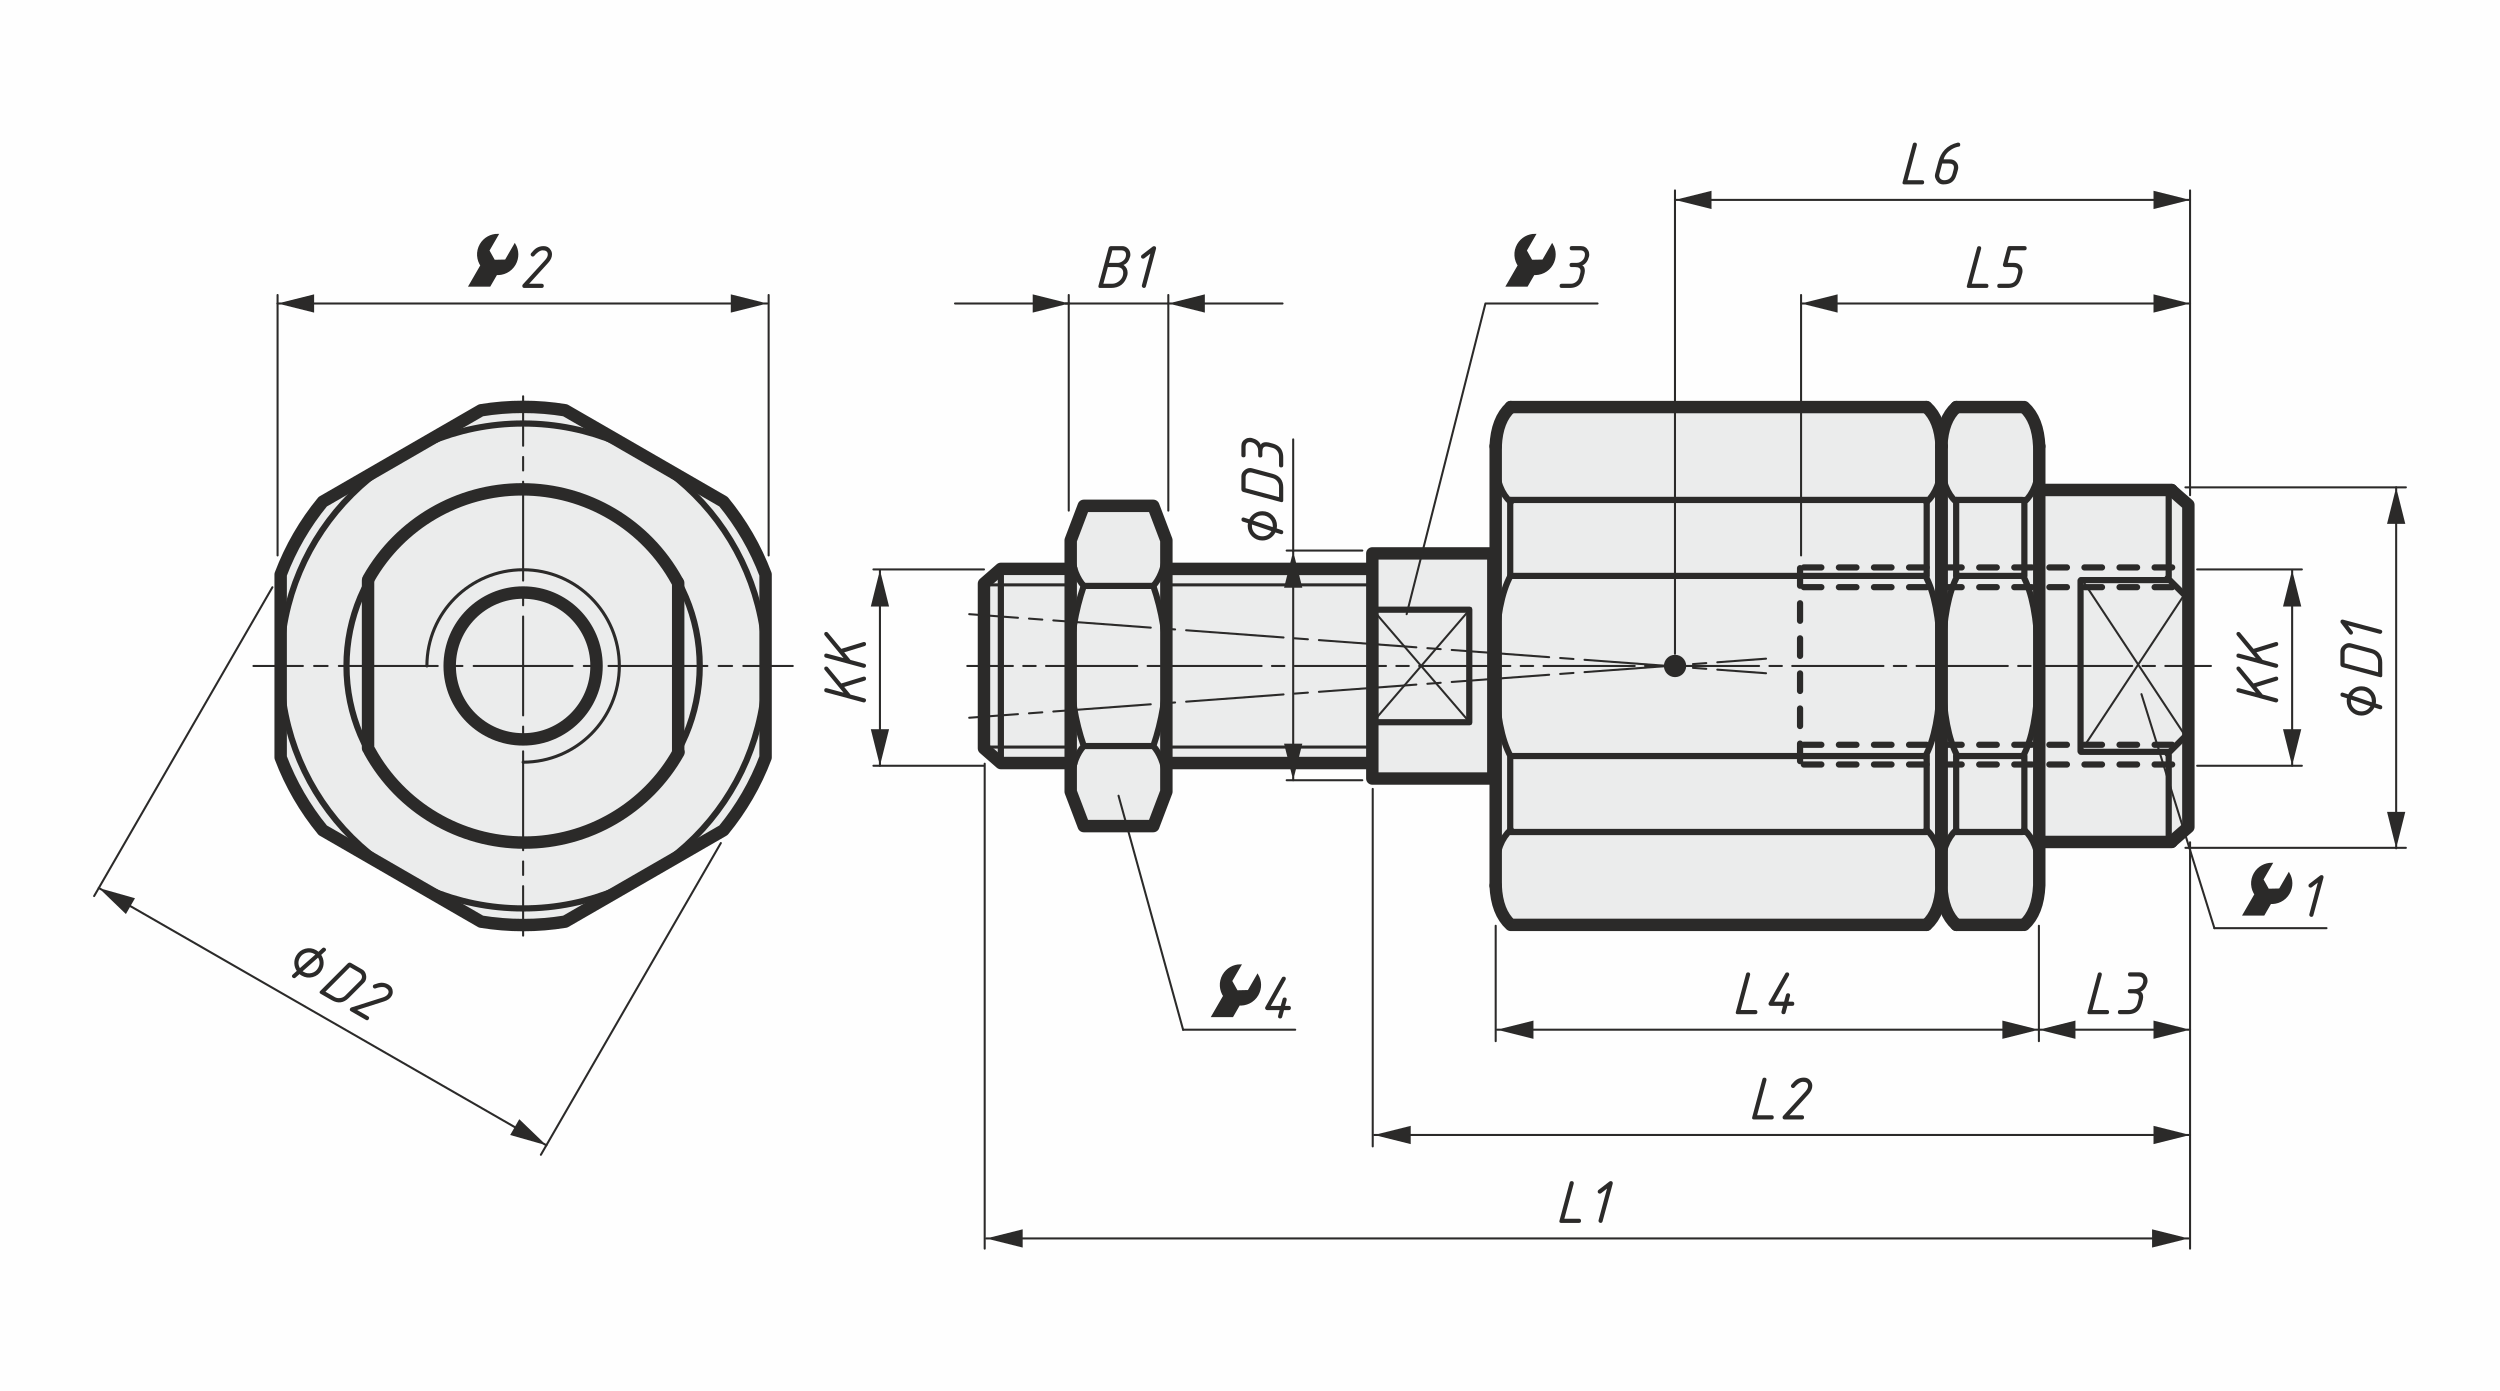 <svg xmlns="http://www.w3.org/2000/svg" xml:space="preserve" width="1425" height="793" style="shape-rendering:geometricPrecision;text-rendering:geometricPrecision;image-rendering:optimizeQuality;fill-rule:evenodd;clip-rule:evenodd" viewBox="0 0 2046730 1138330"><defs><style>.str0,.str1,.str2,.str3,.str4,.str5{stroke:#2b2a29;stroke-width:1290;stroke-miterlimit:22.926}.str0,.str1,.str2,.str3,.str4{stroke-width:10180;stroke-linecap:round;stroke-linejoin:round}.str1,.str2,.str3,.str4{stroke-width:5090}.str1,.str3,.str4{stroke-width:2540}.str3,.str4{stroke-width:1690}.str4{stroke-width:5090;stroke-dasharray:14360 14360}.fil3,.fil5{fill:none}.fil3{fill-rule:nonzero}.fil1{fill:#ebecec}.fil2,.fil4{fill:#2b2a29}.fil2{fill-rule:nonzero}</style></defs><g id="Слой_x0020_1"><path d="M0 0h2046730v1138330H0z" style="fill:#fefefe"/><g id="_1645476855904"><path d="m1657160 332940-55660-10-11930 21680v1640l-3040-8610-13430-14710h-334800l-6350 5660-9380 17500v96650h-99070v11400H954900v-23720l-12000-26620h-55630l-9220 24310-180 26030h-57340l-14960 14350v134090l11510 8920h59670l-180 26280 10700 28210h57070l10560-28210v-26280h168600v14240h99070v97730l6500 17460 10550 5920h338040l6820-9770 5090-9040v2070l6080 11670 6030 5070h57620l5780-11140 4520-6350v-50370h108870l13130-13420V415180l-15220-14390h-106780v-45650zM530480 374690l61810 35690c14540 17700 26240 37800 34480 59600v149820c-8240 21810-19950 41900-34480 59600l-61810 35690c-2060 1240-4140 2440-6250 3610l-61530 35510c-11200 1840-22700 2800-34430 2800s-23230-960-34440-2800l-61500-35500c-2130-1180-4230-2390-6300-3640l-61790-35670c-14530-17700-26240-37800-34470-59600V469980c8230-21800 19950-41900 34480-59600l61910-35740c1990-1200 4000-2360 6030-3490l61630-35580c11220-1830 22720-2800 34450-2800s23230 970 34440 2800l61520 35520c2110 1160 4190 2370 6250 3600" class="fil1"/><path d="M649030 544040c470 0 850 390 850 850 0 470-380 850-850 850zm-40470 0h40470v1700h-40470zm0 1700c-470 0-850-380-850-850 0-460 380-850 850-850zm-9200-1700c470 0 850 390 850 850 0 470-380 850-850 850zm-11040 0h11040v1700h-11040zm0 1700c-470 0-840-380-840-850 0-460 370-850 840-850zm-9200-1700c470 0 850 390 850 850 0 470-380 850-850 850zm-80940 0h80940v1700h-80940zm0 1700c-470 0-850-380-850-850 0-460 380-850 850-850zm-9200-1700c460 0 850 390 850 850 0 470-390 850-850 850zm-11040 0h11040v1700h-11040zm0 1700c-470 0-850-380-850-850 0-460 380-850 850-850zm-9200-1700c470 0 850 390 850 850 0 470-380 850-850 850zm-80950 0h80950v1700h-80950zm0 1700c-470 0-840-380-840-850 0-460 370-850 840-850zm-9190-1700c460 0 840 390 840 850 0 470-380 850-840 850zm-11040 0h11040v1700h-11040zm0 1700c-470 0-850-380-850-850 0-460 380-850 850-850zm-9200-1700c470 0 850 390 850 850 0 470-380 850-850 850zm-80950 0h80950v1700h-80950zm0 1700c-470 0-840-380-840-850 0-460 370-850 840-850zm-9200-1700c470 0 850 390 850 850 0 470-380 850-850 850zm-11030 0h11030v1700h-11030zm0 1700c-470 0-850-380-850-850 0-460 380-850 850-850zm-9210-1700c470 0 850 390 850 850 0 470-380 850-850 850zm-40460 0h40470v1700h-40470zm0 1700c-470 0-850-380-850-850 0-460 380-850 850-850z" class="fil2"/><path d="M429120 765650c0 470-380 850-850 850s-850-380-850-850zm-1700-40470h1700v40470h-1700zm0 0c0-470 380-850 850-850s850 380 850 850zm1700-9200c0 470-380 850-850 850s-850-380-850-850zm-1700-11040h1700v11040h-1700zm0 0c0-470 380-840 850-840s850 370 850 840zm1700-9200c0 470-380 850-850 850s-850-380-850-850zm-1700-80940h1700v80940h-1700zm0 0c0-470 380-850 850-850s850 380 850 850zm1700-9200c0 460-380 850-850 850s-850-390-850-850zm-1700-11040h1700v11040h-1700zm0 0c0-470 380-850 850-850s850 380 850 850zm1700-9200c0 470-380 850-850 850s-850-380-850-850zm-1700-80940h1700v80940h-1700zm0 0c0-480 380-850 850-850s850 370 850 850zm1700-9200c0 460-380 850-850 850s-850-390-850-850zm-1700-11040h1700v11040h-1700zm0 0c0-470 380-850 850-850s850 380 850 850zm1700-9200c0 470-380 850-850 850s-850-380-850-850zm-1700-80950h1700v80950h-1700zm0 0c0-470 380-840 850-840s850 370 850 840zm1700-9190c0 460-380 850-850 850s-850-390-850-850zm-1700-11040h1700v11040h-1700zm0 0c0-470 380-850 850-850s850 380 850 850zm1700-9200c0 470-380 850-850 850s-850-380-850-850zm0 0h-1700v-40480h1700zm-1700-40470c0-470 380-850 850-850s850 380 850 850zM1810070 544040c460 0 850 390 850 850 0 470-390 850-850 850zm-37340 0h37340v1700h-37340zm0 1700c-460 0-840-380-840-850 0-460 380-850 840-850zm-8480-1700c470 0 850 390 850 850 0 470-380 850-850 850zm-10180 0h10180v1700h-10180zm0 1700c-470 0-840-380-840-850 0-460 370-850 840-850zm-8480-1700c460 0 850 390 850 850 0 470-390 850-850 850zm-74670 0h74670v1700h-74670zm0 1700c-470 0-840-380-840-850 0-460 370-850 840-850zm-8480-1700c460 0 850 390 850 850 0 470-390 850-850 850zm-10180 0h10180v1700h-10180zm0 1700c-470 0-850-380-850-850 0-460 380-850 850-850zm-8490-1700c470 0 850 390 850 850 0 470-380 850-850 850zm-74660 0h74660v1700h-74660zm0 1700c-470 0-850-380-850-850 0-460 380-850 850-850zm-8490-1700c470 0 850 390 850 850 0 470-380 850-850 850zm-10180 0h10180v1700h-10180zm0 1700c-460 0-850-380-850-850 0-460 390-850 850-850zm-8480-1700c460 0 850 390 850 850 0 470-390 850-850 850zm-74670 0h74670v1700h-74670zm0 1700c-460 0-850-380-850-850 0-460 390-850 850-850zm-8480-1700c470 0 850 390 850 850 0 470-380 850-850 850zm-10180 0h10180v1700h-10180zm0 1700c-470 0-850-380-850-850 0-460 380-850 850-850zm-8490-1700c470 0 850 390 850 850 0 470-380 850-850 850zm-74660 0h74660v1700h-74660zm0 1700c-470 0-850-380-850-850 0-460 380-850 850-850zm-8480-1700c460 0 850 390 850 850 0 470-390 850-850 850zm-10190 0h10190v1700h-10190zm0 1700c-460 0-850-380-850-850 0-460 390-850 850-850zm-8480-1700c470 0 850 390 850 850 0 470-380 850-850 850zm-74660 0h74660v1700h-74660zm0 1700c-470 0-850-380-850-850 0-460 380-850 850-850zm-8490-1700c470 0 850 390 850 850 0 470-380 850-850 850zm-10180 0h10180v1700h-10180zm0 1700c-470 0-850-380-850-850 0-460 380-850 850-850zm-8480-1700c460 0 840 390 840 850 0 470-380 850-840 850zm-74670 0h74670v1700h-74670zm0 1700c-470 0-850-380-850-850 0-460 380-850 850-850zm-8480-1700c460 0 840 390 840 850 0 470-380 850-840 850zm-10180 0h10180v1700h-10180zm0 1700c-470 0-850-380-850-850 0-460 380-850 850-850zm-8490-1700c470 0 850 390 850 850 0 470-380 850-850 850zm-74660 0h74660v1700h-74660zm0 1700c-470 0-850-380-850-850 0-460 380-850 850-850zm-8480-1700c460 0 840 390 840 850 0 470-380 850-840 850zm-10190 0h10190v1700h-10190zm0 1700c-460 0-850-380-850-850 0-460 390-850 850-850zm-8480-1700c470 0 840 390 840 850 0 470-370 850-840 850zm-74670 0h74670v1700h-74670zm0 1700c-460 0-850-380-850-850 0-460 390-850 850-850zm-8480-1700c470 0 840 390 840 850 0 470-370 850-840 850zm-10180 0h10180v1700h-10180zm0 1700c-470 0-850-380-850-850 0-460 380-850 850-850zm-8490-1700c470 0 850 390 850 850 0 470-380 850-850 850zm-74660 0h74660v1700h-74660zm0 1700c-470 0-850-380-850-850 0-460 380-850 850-850zm-8480-1700c460 0 840 390 840 850 0 470-380 850-840 850zm-10190 0h10190v1700h-10190zm0 1700c-470 0-840-380-840-850 0-460 370-850 840-850zm-8480-1700c470 0 840 390 840 850 0 470-370 850-840 850zm-37320 0h37320v1700h-37320zm0 1700c-470 0-850-380-850-850 0-460 380-850 850-850z" class="fil2"/><path d="M428270 484780c33200 0 60110 26910 60110 60110s-26910 60110-60110 60110-60110-26910-60110-60110 26910-60110 60110-60110" class="fil3 str0"/><path d="M428270 623670c43510 0 78770-35270 78770-78780s-35260-78770-78770-78770-78770 35260-78770 78770" class="fil3 str1"/><path d="M428270 400290c79860 0 144600 64730 144600 144600s-64740 144610-144600 144610-144600-64740-144600-144610 64740-144600 144600-144600" class="fil3 str2"/><path d="M428270 346390c109630 0 198500 88870 198500 198500s-88870 198500-198500 198500-198500-88870-198500-198500 88870-198500 198500-198500" class="fil3 str2"/><path d="m462710 335570 64810 37410 64770 37400c14540 17700 26240 37800 34480 59600v149820c-8240 21810-19940 41900-34480 59600l-64770 37400-64820 37410c-11200 1830-22700 2800-34430 2800-11720 0-23230-970-34440-2800l-64810-37420-64780-37390c-14530-17700-26240-37790-34470-59600V469980c8230-21800 19950-41900 34480-59600l64770-37400 64800-37410c11220-1830 22720-2800 34450-2800s23230 970 34440 2800M301320 474810v137420M555220 476850v138120M876990 624370h-57600m0-158960h57600M819390 465410c-2300 2000-4600 4030-6910 6040-2300 1990-4610 4010-6910 6020v134850c2300 2010 4600 4030 6910 6030 2300 2000 4610 4030 6910 6020M955640 465410h167870v158960H955640M1222570 452740h-99060v184300h99060z" class="fil3 str0"/><path d="M1202880 498810h-77080v92160h77080zM887270 479340h56920M887270 479340c-7020 20200-10700 42700-10700 65550M954900 544890c0-22850-3680-45350-10700-65550" class="fil3 str2"/><path d="M881920 427900c-3790 7890-5360 17760-4350 27420 1000 9650 4490 18300 9700 24030M944200 479340c5200-5720 8700-14370 9700-24020 1000-9660-560-19520-4360-27420" class="fil3 str2"/><path d="m876570 442000 10700-28200h56930l10700 28200v205780l-10700 28200h-56930l-10700-28200V544890z" class="fil3 str0"/><path d="M887270 610440h56920M876570 544890c0 22850 3670 45360 10700 65550M944200 610440c7030-20190 10700-42700 10700-65550M887270 610440c-5210 5720-8700 14370-9700 24030-1000 9650 560 19520 4350 27410M949550 661880c3780-7890 5350-17760 4350-27410-1000-9660-4500-18300-9700-24030M819390 466210v157360" class="fil3 str2"/><path d="M875820 478490h-71530M875820 611290h-71530M956470 478490h164680M956470 611290h164680" class="fil3 str1"/><path d="M1236830 408960h340000M1236830 471170h340000M1236830 618620h340000M1236830 680820h340000" class="fil3 str2"/><path d="M1224510 724670V365110" class="fil3 str0"/><path d="M1236400 471170v-62210" class="fil3 str2"/><path d="M1671650 400790h106160M1671650 688990h106160" class="fil3 str0"/><path d="M1236400 680820v-62200M1224490 555110c650 28920 4770 50250 12340 63980M1224490 534670c650-28920 4770-50240 12340-63970M1588440 555110c-650 28920-4760 50250-12340 63980M1588440 534670c-650-28920-4760-50240-12340-63970M1577370 471170v-62210M1224490 378830c650 14460 4770 25120 12340 31980" class="fil3 str2"/><path d="M1224490 364930c650-14460 4770-25120 12340-31980" class="fil3 str0"/><path d="M1224490 710950c650-14460 4770-25120 12340-31980" class="fil3 str2"/><path d="M1224490 724850c650 14460 4770 25120 12340 31990M1236830 332930h340000M1236830 756850h340000" class="fil3 str0"/><path d="M1589540 378830c-650 14460-4770 25120-12340 31980" class="fil3 str2"/><path d="M1589540 364930c-650-14460-4770-25120-12340-31980" class="fil3 str0"/><path d="M1589540 710950c-650-14460-4770-25120-12340-31980" class="fil3 str2"/><path d="M1589540 724850c-650 14460-4770 25120-12340 31990M1589570 724670V365110" class="fil3 str0"/><path d="M1577370 680820v-62200M1668400 555110c-650 28920-4770 50250-12340 63980M1668400 534670c-650-28920-4770-50240-12340-63970M1657330 471170v-62210M1669500 378830c-660 14460-4770 25120-12350 31980" class="fil3 str2"/><path d="M1669500 364930c-660-14460-4770-25120-12350-31980" class="fil3 str0"/><path d="M1669500 710950c-660-14460-4770-25120-12350-31980" class="fil3 str2"/><path d="M1669500 724850c-660 14460-4770 25120-12350 31990M1669530 724670V365110" class="fil3 str0"/><path d="M1657330 680820v-62200M1590440 555110c650 28920 4760 50250 12340 63980M1590440 534670c650-28920 4760-50240 12340-63970M1601500 471170v-62210M1589340 378830c650 14460 4770 25120 12340 31980" class="fil3 str2"/><path d="M1589340 364930c650-14460 4770-25120 12340-31980" class="fil3 str0"/><path d="M1589340 710950c650-14460 4770-25120 12340-31980" class="fil3 str2"/><path d="M1589340 724850c650 14460 4770 25120 12340 31990M1589310 724670V365110" class="fil3 str0"/><path d="M1601500 680820v-62200" class="fil3 str2"/><path d="M1655460 332930h-53690M1655460 756850h-53690" class="fil3 str0"/><path d="M1655790 408960h-54000M1655790 471170h-54000M1655790 618620h-54000M1655790 680820h-54000" class="fil3 str2"/><path d="M1777780 400930c2300 2010 4600 4040 6910 6050 2290 1990 4610 4000 6910 6020v263800c-2300 2000-4600 4020-6910 6030-2300 1990-4610 4020-6910 6020" class="fil3 str0"/><path d="M1775510 401960v72590M1775510 615230v72590M1775510 474590h-71860M1703330 614740V475040M1775510 615190h-71860M1788840 487140l-14280-14280M1788840 602640l-14280 14280" class="fil3 str2"/><path d="m1706310 476840 88390 133770M1794700 476840l-88390 133770M1122850 497660l81290 94460M1204140 497660l-81290 94460" class="fil3 str3"/><path d="M1445880 550010c470 40 830 440 790 910s-440 820-910 780zm-39980-1260 120-1690 39860 2950-120 1690zm0 0c-470-30-820-440-790-910 40-470 450-810 910-780zm-8930-2360c460 30 810 440 780 910-40 460-440 820-910 780zm-11000 880 120-1690 10880 810-130 1690zm0 0c-470-30-820-440-790-910 30-460 450-810 910-780zm-8940-2360c470 30 820 440 780 910-30 460-440 820-910 780zm-79850-4220 120-1690 79730 5910-130 1690zm0 0c-470-30-820-440-780-910 30-470 440-810 900-780zm-8930-2360c460 30 810 440 780 910-40 460-440 820-910 780zm-11000 880 120-1690 10880 810-130 1690zm0 0c-470-30-820-440-780-910 30-460 440-810 900-780zm-8940-2360c470 40 820 440 790 910s-450 820-910 780zm-79850-4220 130-1690 79720 5910-120 1690zm0 0c-470-30-820-440-780-910 30-460 440-810 910-780zm-8930-2360c460 40 810 440 780 910s-440 820-910 780zm-11000 890 120-1700 10880 810-130 1690zm0 0c-470-40-820-450-780-920 30-460 430-810 900-780zm-8930-2370c460 40 810 440 780 910s-440 820-910 780zm-79860-4220 130-1690 79730 5910-130 1690zm0 0c-460-30-820-440-780-910 30-460 440-810 910-780zm-8930-2360c460 40 810 440 780 910s-440 820-910 780zm-11000 890 120-1700 10880 810-130 1690zm0 0c-460-30-810-450-780-910 30-470 440-820 900-790zm-8930-2370c460 40 820 450 780 910-40 470-440 820-910 790zm-79860-4220 120-1690 79740 5910-130 1700zm0 0c-470-30-810-440-780-900 30-470 440-820 900-790zm-8930-2360c460 30 820 450 780 910-30 470-440 820-910 780zm-11000 890 130-1700 10870 810-130 1690zm0 0c-470-40-810-440-780-910s440-820 910-790zm-8930-2370c470 30 810 450 780 910-30 470-440 820-910 790zm-79860-4220 130-1690 79730 5910-130 1700zm0 0c-470-30-820-440-780-910 30-470 440-810 910-780zm-8940-2360c470 30 820 440 790 910-30 460-450 820-910 780zm-10990 880 120-1690 10870 810-120 1690zm0 0c-460-30-820-440-780-910 30-460 440-810 900-780zm-8930-2360c460 40 810 440 780 910-30 460-440 820-910 780zm-39880-2960 39880 2960-130 1690-39880-2960zm-130 1690c-460-30-810-440-780-910 40-460 440-810 910-780z" class="fil2"/><path d="M1445760 538070c470-30 870 320 910 790 40 460-320 870-790 910zm-39740 4650-120-1690 39860-2960 120 1700zm0 0c-460 30-870-310-910-780-30-470 320-870 790-910zm-9180-1020c470-40 870 320 910 780 30 470-320 880-780 910zm-10750 2500-120-1690 10870-810 130 1690zm0 0c-460 30-880-320-910-780-30-470 320-880 790-910zm-9190-1020c470-40 880 310 910 780 40 470-310 880-780 910zm-79600 7600-120-1690 79720-5910 130 1690zm0 0c-460 30-870-320-900-780-40-470 310-880 780-910zm-9180-1020c470-40 870 320 910 780 30 470-320 880-780 910zm-10750 2500-120-1690 10870-810 130 1690zm0 0c-460 30-870-320-900-780-40-470 310-880 780-910zm-9180-1020c460-40 880 310 910 780s-320 870-790 910zm-79600 7600-130-1690 79730-5910 120 1690zm0 0c-470 30-880-320-910-780-40-470 310-880 780-910zm-9190-1020c470-40 880 320 910 780 30 470-320 870-780 910zm-10750 2500-120-1690 10870-810 130 1690zm0 0c-470 30-870-320-900-790-40-460 310-870 780-900zm-9180-1020c470-40 880 310 910 780s-320 870-780 910zm-79600 7600-130-1690 79730-5910 130 1690zm0 0c-470 40-880-320-910-780-40-470 320-880 780-910zm-9190-1020c470-30 880 310 910 780s-320 870-780 910zm-10750 2500-120-1700 10870-800 130 1690zm0 0c-460 30-870-320-900-790-30-460 310-870 780-910zm-9180-1030c470-30 870 320 910 790 40 460-320 870-780 910zm-79610 7610-120-1690 79730-5920 130 1700zm0 0c-460 30-870-320-900-790-30-460 310-870 780-900zm-9180-1020c470-30 880 320 910 780 40 470-320 880-780 910zm-10740 2500-130-1700 10870-800 130 1690zm0 0c-470 30-880-320-910-790-30-460 310-870 780-910zm-9190-1030c470-30 880 320 910 790 30 460-310 880-780 910zm-79600 7610-130-1690 79730-5920 130 1700zm0 0c-470 30-880-310-910-780-40-470 310-870 780-910zm-9190-1020c460-40 880 320 910 780 30 470-320 880-790 910zm-10750 2500-120-1690 10870-810 120 1690zm0 0c-460 30-870-320-900-780-40-470 320-880 780-910zm-9180-1020c470-40 880 310 910 780s-320 880-780 910zm-39880 2960 39880-2960 130 1690-39880 2960zm130 1690c-470 30-870-320-910-780-30-470 320-880 780-910z" class="fil2"/><path d="M1476770 464230h314830M1476770 625550h314830M1476770 480380h314830M1476770 609400h314830M1473690 464840v160100" class="fil3 str4"/><path d="M301810 473400c25700-45200 73700-73110 125690-73110 52810 0 101420 28780 126800 75090M555460 615640c-25590 45620-73810 73850-126120 73850-52670 0-101180-28640-126620-74760" class="fil3 str0"/><path d="M1371350 535750c5040 0 9130 4100 9130 9140s-4090 9140-9130 9140-9140-4100-9140-9140 4100-9140 9140-9140" class="fil4"/><path d="M421470 199760c2860 4880 3090 11110 60 16360-3310 5740-9600 8700-15800 8040l570 320-5320 9210h-16720l9500-16450 560 330c-3670-5040-4260-11960-940-17700 3030-5250 8540-8170 14200-8130l-7530 13040 4590 8210 9310-190z" class="fil4 str5"/><path d="M1154940 921390v14960l-29910-7480zm-29910 8320c-470 0-850-380-850-840 0-470 380-850 850-850zm667920 0h-667920v-1690h667920zm-29890-8320 29910 7480-29910 7480zm29890 6630c470 0 840 380 840 850 0 460-370 840-840 840zM1450430 912710c1150 0 1720 570 1720 1730 0 1150-570 1720-1720 1720h-14640c-490 0-870-190-1150-470-250-340-290-780-150-1250l8380-31260c230-810 760-1240 1630-1240 1140 0 1720 570 1720 1670 0 190 0 380-50 480l-7650 28620zm18820-22870c-340 420-780 620-1310 620-470 0-850-140-1190-520-340-340-530-720-530-1200 0-390 150-770 440-1110 1530-1910 3010-3350 4410-4210 1720-1000 3630-1530 5830-1530 2590 0 4540 1100 5830 3310 680 1050 970 2200 970 3450 0 2330-1010 4640-3070 6890l-15640 17170h10240c1140 0 1720 570 1720 1730 0 1150-580 1720-1720 1720h-14120c-1160 0-1730-570-1730-1720 0-440 140-820 440-1160l18330-20090c1380-1590 2100-3020 2100-4450 0-2250-1440-3400-4260-3400-1340 0-2920 770-4690 2340-760 670-1480 1390-2050 2160" class="fil2"/><path d="M1123840 938220V645550" class="fil3 str3"/><path d="M837260 1006100v14950l-29910-7470zm-29910 8320c-470 0-850-380-850-840 0-480 380-850 850-850zm984410 0H807350v-1700h984410zm-29880-8320 29910 7480-29910 7470zm29880 6630c470 0 850 370 850 850 0 460-380 840-850 840zM1292640 997420c1150 0 1720 570 1720 1730 0 1150-570 1720-1720 1720h-14640c-490 0-870-190-1150-470-250-340-290-780-150-1250l8380-31260c230-820 760-1240 1630-1240 1140 0 1720 570 1720 1670 0 190 0 380-50 480l-7650 28620zm23020-24650-4880 3790c-380 280-820 380-1290 340-480-100-870-300-1150-630-290-390-380-810-290-1300 60-470 250-850 680-1140l8900-6850c330-230 660-330 1000-330 1140 0 1730 570 1730 1670 0 190 0 380-60 480l-8270 30780c-250 860-780 1290-1630 1290-440 0-870-190-1200-530-380-340-520-720-520-1140 0-150 0-340 50-530z" class="fil2"/><path d="M1792980 1021910V689250M806160 1021910V624920" class="fil3 str3"/><path d="M1255430 835220v14960l-29910-7480zm-29910 8330c-470 0-850-390-850-850 0-470 380-850 850-850zm443680 0h-443680v-1700h443680zm-29880-8330 29910 7480-29910 7480zm29880 6630c480 0 850 380 850 850 0 460-370 850-850 850zM1437040 826550c1160 0 1730 560 1730 1720 0 1150-570 1720-1730 1720h-14630c-490 0-870-190-1160-470-240-340-280-780-150-1250l8390-31260c230-810 760-1240 1630-1240 1140 0 1720 570 1720 1670 0 190 0 380-60 480l-7650 28630zm27190-6840h3070c1100 0 1670 570 1670 1720 0 1140-570 1720-1670 1720h-3980l-1480 5550c-240 860-770 1290-1620 1290-1210 0-1780-570-1780-1720 0-190 0-340 50-440l1240-4680h-10190c-480 0-870-200-1190-530-340-340-490-710-490-1190 0-300 50-580 240-870l13500-23930c290-570 810-860 1480-860 1150 0 1720 570 1720 1670 0 290-40 570-230 870l-12060 21400h8130l1530-5610c240-810 770-1240 1630-1240 1150 0 1720 520 1720 1680 0 130 0 320-40 420z" class="fil2"/><path d="M1224510 852050v-94460M1669230 852050v-94460" class="fil3 str3"/><path d="M1763060 850170v-14950l29920 7470zm29920-8320c470 0 840 380 840 840 0 470-370 850-840 850zm-123710 0h123710v1690h-123710zm29880 8320-29910-7480 29910-7470zm-29880-6630c-480 0-850-380-850-850 0-460 370-840 850-840zM1724960 826550c1150 0 1720 560 1720 1720 0 1150-570 1720-1720 1720h-14640c-490 0-870-190-1150-470-250-340-290-780-150-1250l8380-31260c230-810 760-1240 1630-1240 1140 0 1720 570 1720 1670 0 190 0 380-50 480l-7650 28630zm27530-14980c1380 620 2100 2100 2100 4490 0 620-100 1300-250 1960l-900 3410c-1050 3830-3020 6360-6030 7600-1490 620-3210 960-5170 960h-6600c-1160 0-1730-570-1730-1720 0-1160 570-1720 1730-1720h7510c1480 0 2860-480 4210-1480 1290-1010 2150-2220 2530-3640l870-3410c190-710 290-1340 290-1960 0-2110-1390-3150-4220-3150h-3050c-1160 0-1730-580-1730-1720 0-1160 570-1730 1730-1730h4010c2060 0 3830-860 5320-2530 660-820 1140-1690 1330-2640 150-580 240-1110 240-1530 0-2400-1380-3590-4160-3590h-6650c-1150 0-1680-570-1680-1730 0-1150 530-1720 1680-1720h7610c2630 0 4590 1190 5880 3600 580 1040 810 2190 810 3350 0 570-40 1100-190 1620-950 3780-2820 6180-5490 7280" class="fil2"/><path d="M805570 465850h-90500" class="fil3 str3"/><path d="m691160 562060 5130 6230 11440 3110c850 240 1290 770 1290 1630 0 430-190 860-530 1190-340 390-720 530-1140 530-150 0-340 0-530-40l-30780-8290c-820-230-1240-760-1240-1630 0-1140 570-1720 1670-1720 190 0 380 0 480 50l13640 3640-15370-18620c-280-340-420-680-420-1100 0-1110 570-1680 1730-1680 510 0 940 190 1280 630l10970 13210 17990-5510c190-50 380-90 580-90 1100 0 1670 570 1670 1720 0 850-440 1380-1250 1630zm0-28330 5130 6230 11440 3110c850 240 1290 770 1290 1630 0 430-190 870-530 1190-340 390-720 530-1140 530-150 0-340 0-530-40l-30780-8290c-820-230-1240-760-1240-1630 0-1140 570-1720 1670-1720 190 0 380 0 480 50l13640 3640-15370-18620c-280-330-420-670-420-1090 0-1120 570-1690 1730-1690 510 0 940 190 1280 630l10970 13210 17990-5510c190-50 380-90 580-90 1100 0 1670 570 1670 1720 0 860-440 1390-1250 1630z" class="fil2"/><path d="M805570 626580h-90500" class="fil3 str3"/><path d="M727880 496210h-14960l7480-29910zm-8330-29910c0-470 390-840 850-840 470 0 850 370 850 840zm0 0h1700v160250h-1700zm8330 130370-7480 29910-7480-29910zm-6630 29880c0 470-380 850-850 850-460 0-850-380-850-850z" class="fil2"/><path d="M1884500 465850h-85690" class="fil3 str3"/><path d="m1847310 562060 5130 6230 11440 3110c850 240 1290 770 1290 1630 0 430-190 860-530 1190-340 390-720 530-1140 530-150 0-340 0-530-40l-30780-8290c-820-230-1240-760-1240-1630 0-1140 570-1720 1670-1720 190 0 380 0 470 50l13650 3640-15370-18620c-280-340-420-680-420-1100 0-1110 570-1680 1720-1680 520 0 950 190 1290 630l10970 13210 17990-5510c190-50 380-90 580-90 1100 0 1670 570 1670 1720 0 850-440 1380-1250 1630zm0-28330 5130 6230 11440 3110c850 240 1290 770 1290 1630 0 430-190 870-530 1190-340 390-720 530-1140 530-150 0-340 0-530-40l-30780-8290c-820-230-1240-760-1240-1630 0-1140 570-1720 1670-1720 190 0 380 0 470 50l13650 3640-15370-18620c-280-330-420-670-420-1090 0-1120 570-1690 1720-1690 520 0 950 190 1290 630l10970 13210 17990-5510c190-50 380-90 580-90 1100 0 1670 570 1670 1720 0 860-440 1390-1250 1630z" class="fil2"/><path d="M1884500 626580h-85690" class="fil3 str3"/><path d="M1884030 496210h-14960l7480-29910zm-8330-29910c0-470 390-840 850-840 470 0 850 370 850 840zm0 0h1700v160250h-1700zm8330 130370-7480 29910-7480-29910zm-6630 29880c0 470-380 850-850 850-460 0-850-380-850-850z" class="fil2"/><path d="M1969660 398650h-180460" class="fil3 str3"/><path d="M1941720 574600c50-440 50-760 50-1050 0-2350-870-4410-2500-6080-1660-1680-3690-2490-6070-2490-3350 0-5840 1430-7420 4260zm3290 1050 4170 1390c770 240 1150 770 1150 1630 0 1150-570 1720-1720 1720-150 0-1720-530-4700-1480-1000 2010-2480 3640-4390 4830s-4030 1780-6320 1780c-3300 0-6140-1210-8470-3500-2350-2350-3500-5170-3500-8520 0-630 50-1350 190-2160l-4160-1290c-760-280-1140-810-1140-1670 0-1150 570-1720 1720-1720 130 0 1720 510 4680 1480 1000-2010 2500-3640 4410-4830 1910-1210 4010-1780 6320-1780 3300 0 6120 1150 8470 3500 2340 2330 3500 5170 3500 8470 0 760-60 1480-210 2150m-4390 2160-15890-5370c-50 490-50 810-50 1060 0 2380 810 4410 2490 6070 1670 1630 3680 2500 6030 2500 3250 0 5740-1440 7420-4260m-22840-31980c-1150-340-1720-1050-1720-2290v-10640c0-1760 770-3350 2250-4680 1540-1390 3160-2060 4980-2060 440 0 910 100 1350 190l17130 4600c5690 1530 8560 5260 8560 11190v10630c0 480-190 860-530 1150-340 240-720 280-1190 150zm1730-3100 27380 7310v-8810c0-1470-480-2860-1480-4160-1010-1330-2210-2140-3640-2580l-17130-4600c-440-90-870-130-1250-130-1200 0-2110 380-2820 1140-720 810-1060 1770-1060 2970zm2720-31110 3790 4880c280 380 380 820 340 1290-100 470-300 870-630 1150-390 290-810 380-1300 290-470-60-850-250-1140-680l-6850-8900c-230-330-320-660-320-1000 0-1140 570-1730 1660-1730 190 0 380 0 480 60l30780 8270c860 250 1290 780 1290 1630 0 440-190 870-530 1190-340 380-720 530-1140 530-150 0-340 0-530-50z" class="fil2"/><path d="M1969660 693780h-180460" class="fil3 str3"/><path d="M1969200 428560h-14960l7480-29910zm-8330-29910c0-470 380-840 850-840 460 0 850 370 850 840zm0 0h1690v295550h-1690zm8330 265670-7480 29910-7480-29910zm-6630 29880c0 470-390 840-850 840-470 0-850-370-850-840zM1401200 155860v14960l-29910-7480zm-29910 8320c-470 0-850-370-850-840s380-850 850-850zm421660 0h-421660v-1690h421660zm-29890-8320 29920 7480-29920 7480zm29890 6630c460 0 850 380 850 850s-390 840-850 840zM1573560 147190c1150 0 1720 570 1720 1720 0 1160-570 1730-1720 1730h-14640c-490 0-870-190-1150-480-250-340-290-770-150-1250l8380-31260c230-810 760-1230 1630-1230 1140 0 1720 570 1720 1670 0 190 0 380-50 470l-7650 28630zm18190 0c3540 0 5740-1720 6700-5120l910-3400c190-720 290-1340 290-1910 0-2160-1390-3210-4220-3210h-5360l-2250 8520c-140 520-230 950-230 1240 0 1190 430 2100 1190 2820 810 720 1780 1060 2970 1060m-910 3450c-2440 0-4350-1250-5790-3790-620-1100-960-2200-960-3350 0-480 90-910 190-1380l2720-10290c1060-3840 2740-7040 5130-9580 2730-2870 6230-4790 10530-5790 150-40 280-40 430-40 1140 0 1730 570 1730 1720 0 950-380 1480-1160 1580-1910 280-3820 1000-5740 2150-3500 2110-5690 4830-6700 8240h5120c1960 0 3590 610 4880 1860s1970 2820 1970 4830c0 680-100 1300-250 1870l-950 3400c-1090 4020-3020 6560-5790 7660-1440 620-3210 910-5360 910" class="fil2"/><path d="M1792980 155570v249520M1371290 155570v379370M1474520 241190v213210" class="fil3 str3"/><path d="M1504440 240650v14960l-29920-7480zm-29920 8330c-460 0-840-380-840-850s380-850 840-850zm318430 0h-318430v-1700h318430zm-29890-8330 29920 7480-29920 7480zm29890 6630c460 0 850 380 850 850s-390 850-850 850zM1626190 231980c1150 0 1720 570 1720 1720s-570 1720-1720 1720h-14640c-490 0-870-190-1150-470-250-340-290-780-150-1250l8380-31260c230-810 760-1230 1630-1230 1140 0 1720 570 1720 1670 0 190 0 380-50 470l-7650 28630zm17280 3440h-6600c-1160 0-1730-570-1730-1720s570-1720 1730-1720h7510c3540 0 5800-1730 6750-5120l910-3400c190-720 280-1350 280-1920 0-2150-1420-3200-4260-3200h-6590c-490 0-870-200-1210-530-330-340-520-770-520-1190 0-200 0-340 40-440l3690-13740c190-850 760-1290 1630-1290h12390c1150 0 1720 570 1720 1730 0 1150-570 1720-1720 1720h-11060l-2720 10300h5310c1970 0 3600 610 4890 1850 1230 1200 1910 2830 1910 4830 0 680-90 1310-240 1880l-950 3400c-1100 4020-3030 6560-5800 7650-1380 630-3210 910-5360 910" class="fil2"/><path d="M227250 241190v213210" class="fil3 str3"/><path d="M257170 240650v14960l-29920-7480zm-29920 8330c-460 0-850-380-850-850s390-850 850-850zm400930 0H227250v-1700h400930zm-29880-8330 29910 7480-29910 7480zm29880 6630c470 0 850 380 850 850s-380 850-850 850zM437470 209100c-340 420-770 630-1300 630-480 0-860-150-1200-530-340-340-530-720-530-1200 0-390 150-770 440-1110 1530-1910 3010-3350 4410-4200 1720-1010 3630-1540 5830-1540 2590 0 4550 1100 5840 3310 670 1050 960 2200 960 3450 0 2330-1010 4640-3070 6890l-15640 17180h10240c1140 0 1730 570 1730 1720s-590 1720-1730 1720h-14120c-1150 0-1720-570-1720-1720 0-430 130-810 430-1150l18330-20100c1380-1580 2100-3020 2100-4450 0-2250-1440-3400-4260-3400-1340 0-2910 770-4690 2350-760 660-1480 1380-2050 2150" class="fil2"/><path d="M629280 241190v213210M223020 480450 77060 733270" class="fil3 str3"/><path d="m110510 735060-7440 12950-22180-21370zm-30050-7680c-400-240-540-760-310-1160 240-400 750-550 1160-310zm366390 210650L80460 727380l850-1470 366380 210650zm-21730-22090 22180 21370-29630-8420zm22570 20620c410 240 550 750 320 1160-240 400-750 540-1160 310zM247770 794810c350 270 640 430 880 570 2030 1180 4250 1450 6510 880 2290-600 4010-1950 5200-4020 1680-2900 1680-5770 30-8550zm-2560 2330-3280 2910c-600 550-1250 620-1990 190-1000-580-1210-1360-630-2360 70-120 1320-1220 3630-3320-1240-1870-1910-3970-1990-6220-70-2260 480-4380 1630-6370 1640-2850 4110-4700 7260-5580 3210-860 6230-450 9130 1230 540 310 1140 720 1770 1240l3200-2960c630-510 1280-580 2020-150 990 580 1200 1350 630 2350-70 120-1310 1240-3620 3320 1230 1870 1900 3980 1970 6230 90 2260-460 4370-1620 6360-1650 2860-4060 4730-7260 5590s-6230 440-9080-1210c-660-380-1260-780-1770-1250m330-4890 12600-11070c-400-290-680-450-890-570-2070-1200-4230-1500-6520-880-2240 630-4000 1930-5170 3970-1630 2820-1620 5690-20 8550m39110-3780c870-830 1780-960 2850-350l9210 5320c1530 880 2510 2350 2920 4290 450 2030 210 3770-700 5350-220 370-540 740-840 1060l-12540 12540c-4180 4160-8840 4790-13980 1820l-9200-5310c-420-240-660-600-730-1040-40-410 110-760 460-1100zm1830 3040-20020 20060 7620 4400c1280 740 2720 1020 4350 800 1650-200 2960-840 4050-1860l12550-12540c300-330 550-680 740-1010 600-1030 720-2010 430-3010-350-1030-1020-1810-2050-2410zm21050 17360c-510 190-990 150-1440-110-420-240-670-560-770-1060-130-460-100-890 130-1300 200-340 520-590 940-740 2280-890 4280-1400 5920-1440 1990-10 3910 490 5820 1590 2240 1290 3380 3220 3390 5780 70 1250-260 2390-890 3470-1160 2020-3190 3510-6100 4430l-22130 7060 8870 5120c990 570 1210 1350 630 2350s-1370 1200-2350 630l-12230-7060c-1000-580-1210-1350-640-2350 220-380 530-640 960-780l25920-8240c1990-680 3330-1570 4040-2800 1130-1950 460-3670-1980-5080-1170-670-2920-790-5240-320-990 200-1970 460-2850 850" class="fil2"/><path d="M590150 689870 442810 945080M874970 241190v176510" class="fil3 str3"/><path d="M986400 240650v14960l-29910-7480zm-29910 8330c-470 0-840-380-840-850s370-850 840-850zm93500 0h-93500v-1700h93500zm0-1700c470 0 850 380 850 850s-380 850-850 850zM919770 216560c2310 1580 3410 3740 3410 6460 0 720-90 1440-280 2160-1930 6800-6380 10240-13410 10240h-8900c-910 0-1340-430-1340-1290 0-150 0-280 40-430l8290-30820c280-1160 1000-1730 2240-1730h8860c1910 0 3500 670 4830 2060 1300 1350 1920 2980 1920 4890 0 570-50 1140-200 1630-1010 3670-2820 5980-5460 6830m-9140-11960-2730 10300h7090c1430 0 2830-530 4210-1540 1390-1000 2200-2250 2490-3630 90-590 190-1060 190-1440 0-2440-1390-3690-4150-3690zm-3640 13740-3670 13640h7080c2390 0 4540-910 6420-2690 1860-1760 2760-3870 2760-6210 0-3160-1810-4740-5500-4740zm34800-11010-4880 3780c-380 290-810 380-1290 340-470-90-870-300-1150-620-290-400-380-820-290-1310 60-470 250-850 680-1140l8900-6850c330-230 670-320 1010-320 1130 0 1720 570 1720 1670 0 190 0 380-60 470l-8270 30780c-250 860-780 1290-1630 1290-430 0-870-190-1190-530-380-340-530-720-530-1140 0-140 0-330 50-520z" class="fil2"/><path d="M956490 241190v176510" class="fil3 str3"/><path d="M845470 255600v-14950l29910 7480zm29910-8320c470 0 850 380 850 850 0 460-380 840-850 840zm-93490 0h93490v1690h-93490zm0 1690c-470 0-850-380-850-840 0-470 380-850 850-850z" class="fil2"/><path d="M872200 248130h84300M1060370 842690h-91780" class="fil3 str3"/><path d="M1029560 797820c2860 4870 3090 11110 60 16350-3320 5750-9610 8700-15800 8050l560 320-5310 9210h-16730l9510-16450 560 320c-3670-5030-4260-11960-940-17690 3030-5250 8540-8170 14200-8130l-7530 13030 4590 8220 9310-200z" class="fil4 str5"/><path d="M1052110 823200h3070c1100 0 1660 570 1660 1720 0 1140-560 1720-1660 1720h-3980l-1480 5550c-240 860-770 1290-1630 1290-1200 0-1770-570-1770-1720 0-190 0-340 50-440l1240-4680h-10190c-480 0-870-200-1200-530-340-340-490-720-490-1190 0-300 60-580 250-870l13500-23930c280-570 810-860 1480-860 1150 0 1720 570 1720 1670 0 290-40 570-230 870l-12060 21400h8120l1540-5610c240-810 770-1250 1630-1250 1150 0 1720 530 1720 1690 0 130 0 320-40 420z" class="fil4"/><path d="m915730 651120 52870 191580M1115300 450430h-61910M1115300 638440h-61910" class="fil5 str3"/><path d="M1066200 480870h-14960l7480-29910zm-8330-29910c0-470 380-850 850-850s850 380 850 850zm0 0h1700v187450h-1700zm8330 157560-7480 29920-7480-29920zm-6630 29890c0 460-380 850-850 850s-850-390-850-850z" class="fil2"/><path d="M1058720 450960v-91570" class="fil3 str3"/><path d="M1041970 431250c50-430 50-760 50-1040 0-2350-870-4410-2490-6080-1670-1680-3690-2500-6080-2500-3350 0-5840 1440-7420 4270zm3300 1060 4160 1390c770 240 1150 770 1150 1620 0 1160-570 1730-1720 1730-150 0-1720-530-4690-1480-1010 2010-2490 3630-4400 4830-1910 1190-4030 1780-6320 1780-3300 0-6130-1210-8470-3500-2340-2350-3500-5170-3500-8520 0-630 60-1350 190-2160l-4160-1290c-760-290-1140-810-1140-1670 0-1150 570-1720 1720-1720 140 0 1720 510 4680 1480 1010-2010 2500-3640 4410-4830 1910-1210 4020-1780 6320-1780 3300 0 6120 1150 8470 3500 2350 2330 3500 5170 3500 8470 0 750-60 1470-200 2150m-4400 2160-15890-5370c-50 490-50 810-50 1060 0 2380 810 4400 2490 6070 1670 1630 3680 2500 6030 2500 3250 0 5740-1440 7420-4260m-22830-31980c-1160-340-1730-1060-1730-2290v-10640c0-1760 780-3350 2260-4680 1530-1400 3160-2060 4970-2060 440 0 910 90 1350 190l17130 4600c5690 1530 8560 5260 8560 11190v10620c0 490-190 870-530 1160-330 240-710 280-1190 150zm1720-3110 27380 7320v-8810c0-1480-480-2860-1480-4160-1010-1330-2210-2150-3640-2580l-17130-4600c-440-90-870-140-1250-140-1190 0-2100 380-2820 1140-720 820-1060 1780-1060 2980zm12400-35610c620-1380 2100-2100 4490-2100 620 0 1300 90 1970 240l3400 910c3830 1050 6370 3010 7600 6030 620 1490 960 3210 960 5160v6610c0 1150-570 1720-1720 1720s-1720-570-1720-1720v-7510c0-1480-480-2870-1480-4210-1010-1290-2210-2160-3640-2540l-3400-870c-720-190-1350-280-1970-280-2100 0-3150 1380-3150 4220v3050c0 1150-580 1720-1720 1720-1150 0-1720-570-1720-1720v-4010c0-2070-870-3830-2540-5320-810-670-1680-1140-2630-1330-590-150-1110-250-1540-250-2400 0-3590 1390-3590 4170v6650c0 1150-570 1680-1720 1680-1160 0-1730-530-1730-1680v-7610c0-2640 1200-4590 3600-5880 1040-580 2200-810 3350-810 570 0 1100 40 1630 190 3770 950 6170 2820 7270 5490" class="fil2"/><path d="M1307890 248130h-91780M1151600 502500l64510-254360" class="fil3 str3"/><path d="M1270750 199760c2860 4880 3090 11110 60 16360-3310 5740-9610 8700-15800 8040l560 320-5320 9210h-16720l9500-16450 570 330c-3670-5040-4260-11960-940-17700 3030-5250 8540-8170 14190-8130l-7520 13040 4590 8210 9300-190z" class="fil4 str5"/><path d="M1295400 217000c1390 620 2110 2100 2110 4490 0 620-100 1300-250 1970l-910 3400c-1040 3830-3010 6370-6020 7600-1490 620-3220 960-5170 960h-6610c-1150 0-1720-570-1720-1720s570-1720 1720-1720h7520c1480 0 2860-480 4210-1480 1280-1010 2150-2210 2530-3640l870-3400c190-720 290-1350 290-1970 0-2100-1390-3150-4220-3150h-3060c-1150 0-1720-580-1720-1720 0-1150 570-1720 1720-1720h4020c2060 0 3830-870 5320-2540 660-810 1140-1680 1330-2630 150-590 240-1120 240-1540 0-2400-1380-3590-4160-3590h-6650c-1150 0-1680-570-1680-1720 0-1160 530-1730 1680-1730h7610c2630 0 4590 1200 5870 3600 590 1040 820 2200 820 3350 0 570-40 1100-190 1630-950 3770-2820 6170-5500 7270" class="fil4"/><path d="M1904680 759540h-91780" class="fil5 str3"/><path d="M1873870 714670c2860 4870 3090 11110 60 16350-3320 5750-9610 8700-15800 8040l560 330-5320 9210h-16720l9500-16450 570 320c-3680-5030-4260-11960-950-17700 3040-5240 8550-8160 14200-8130l-7530 13040 4590 8220 9310-200z" class="fil4 str5"/><path d="m1897570 722230-4880 3790c-380 280-820 380-1290 340-480-100-870-300-1160-630-280-390-380-810-280-1300 50-480 240-860 680-1140l8900-6850c320-230 660-330 1000-330 1140 0 1720 570 1720 1670 0 190 0 380-50 480l-8280 30780c-240 850-770 1290-1620 1290-440 0-870-190-1200-530-380-340-530-720-530-1140 0-150 0-340 60-530z" class="fil4"/><path d="m1753190 567970 59710 191580" class="fil5 str3"/></g></g></svg>